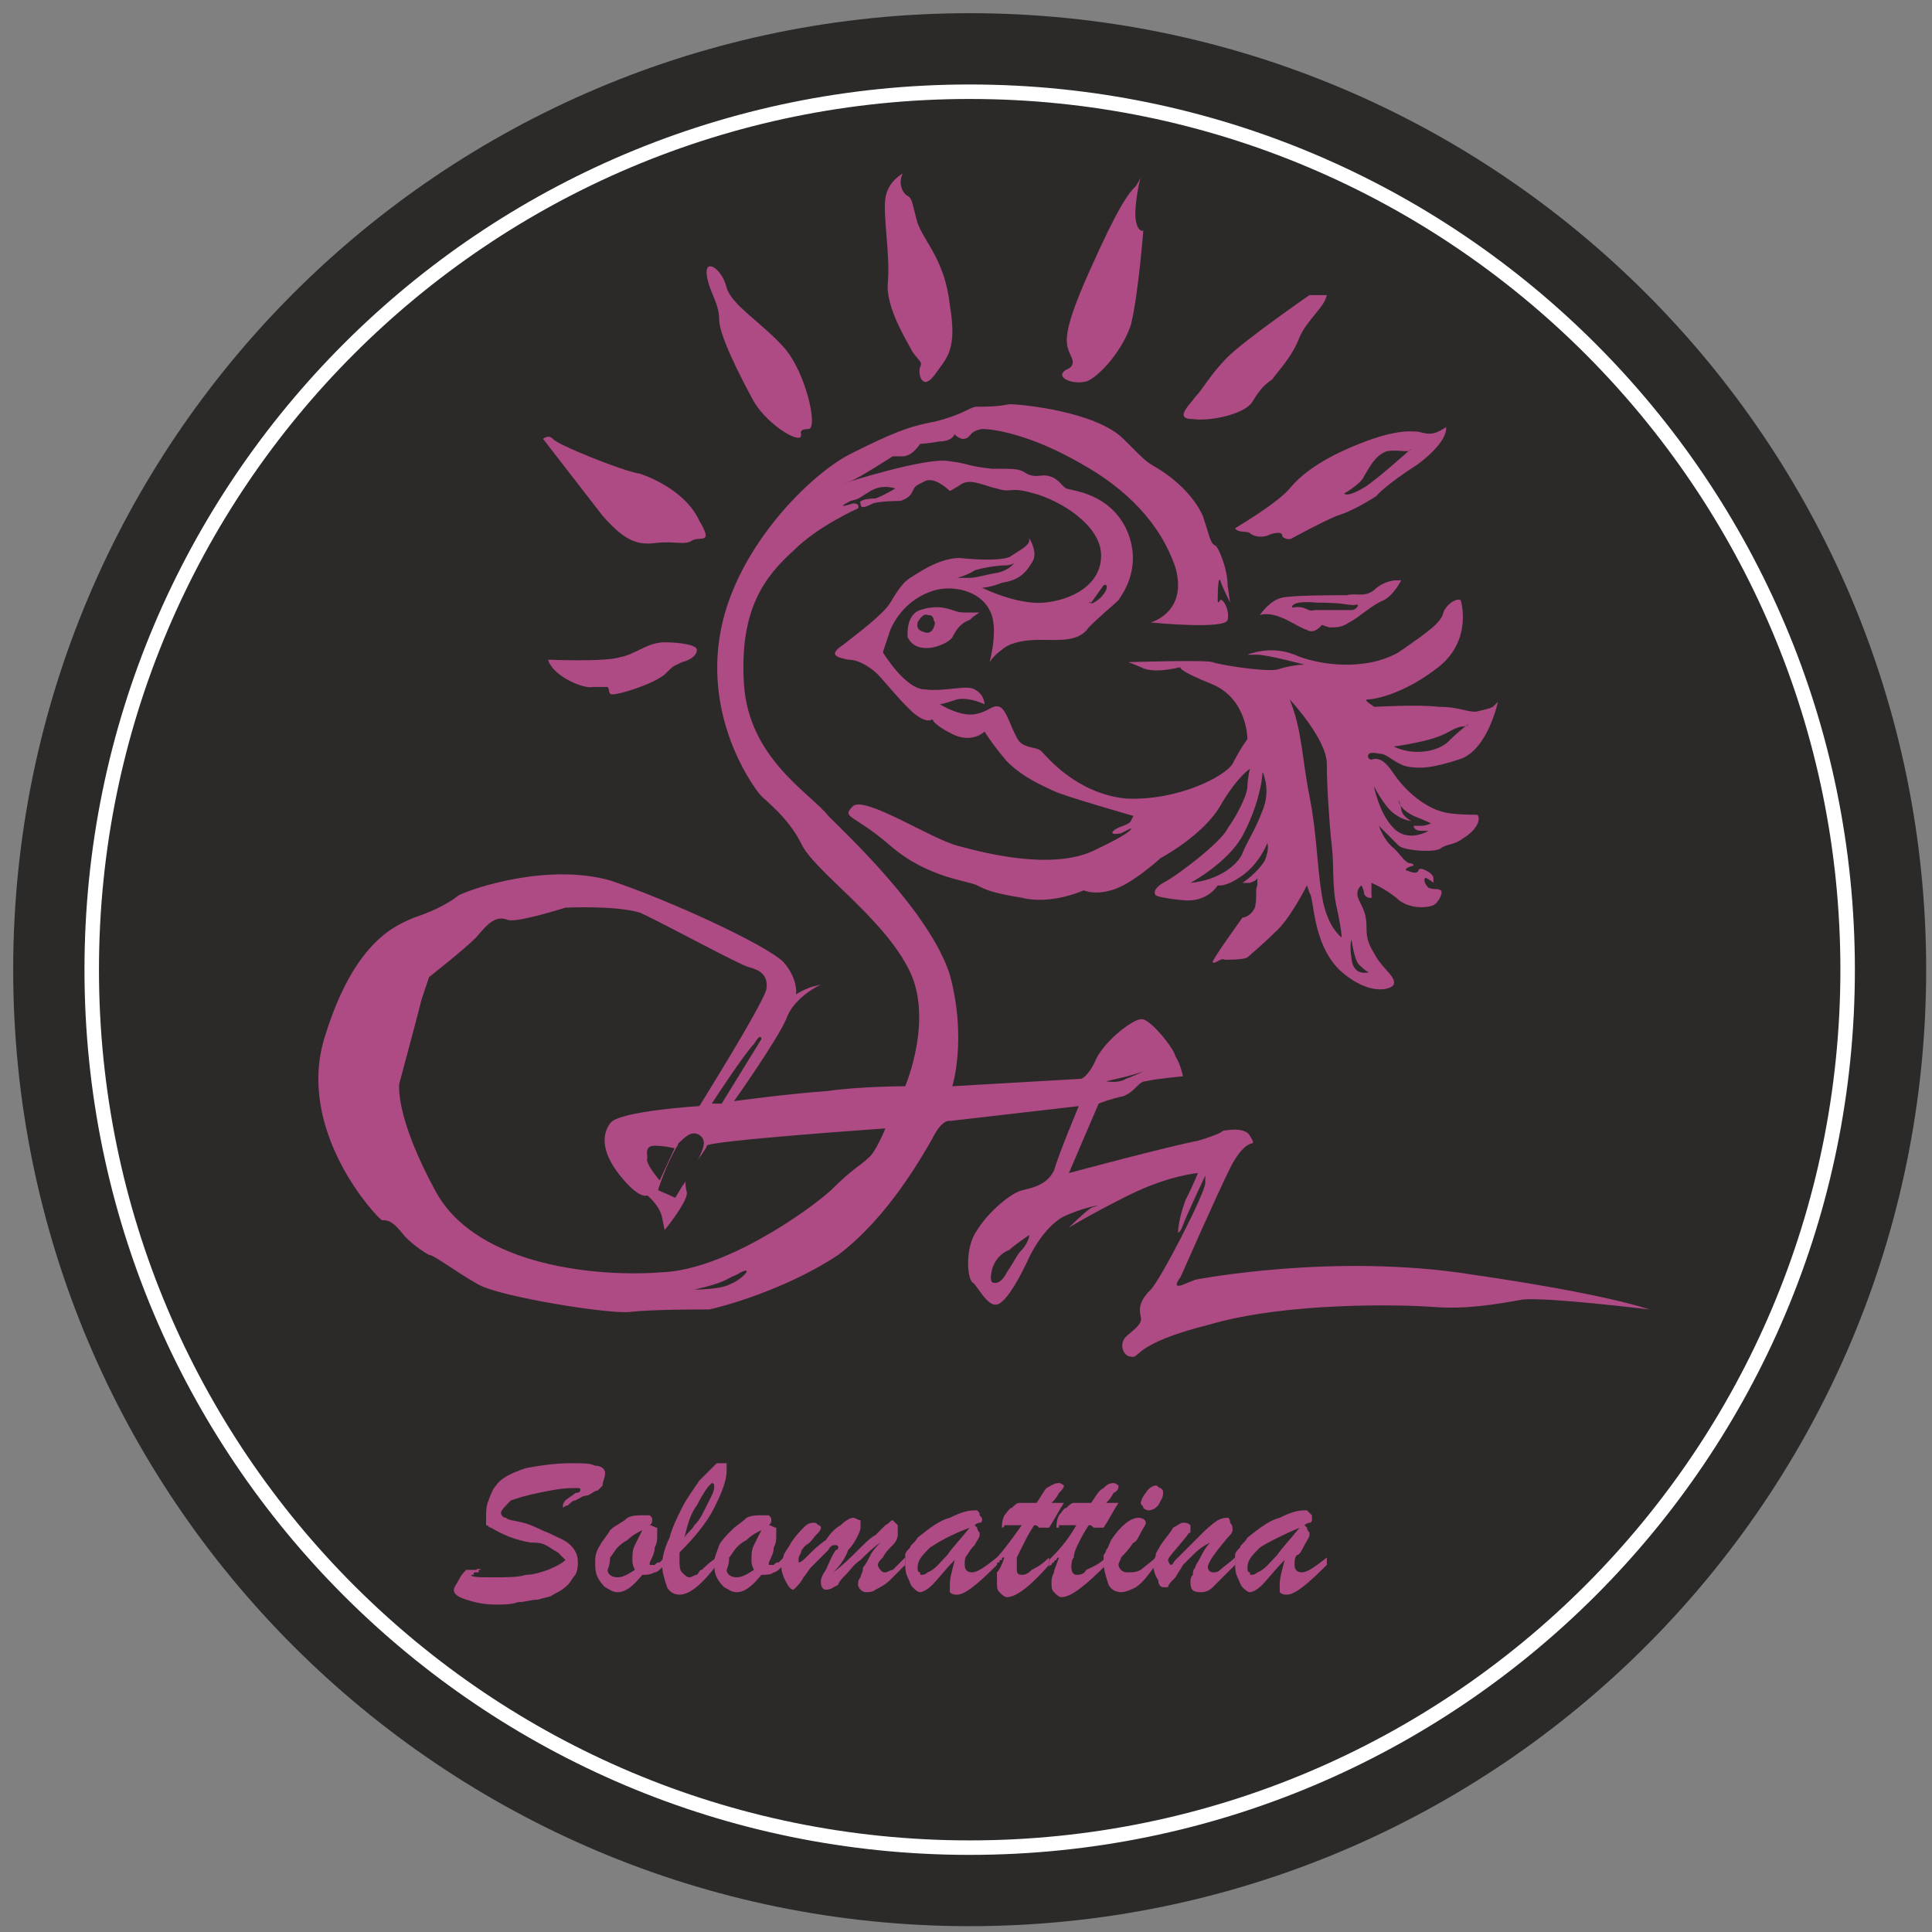 <?xml version="1.0" encoding="UTF-8"?> <svg xmlns="http://www.w3.org/2000/svg" viewBox="0 0 120.00 120.00" data-guides="{&quot;vertical&quot;:[],&quot;horizontal&quot;:[]}"><rect x="0" y="0" width="120.00" height="120.00" fill="#808080" stroke="none"/><path fill="#2B2A29" stroke="#2B2A29" fill-opacity="1" stroke-width="2.362" stroke-opacity="1" color="rgb(51, 51, 51)" id="tSvg1850c9729ec" title="Path 43" d="M60.228 118.457C92.387 118.457 118.457 92.387 118.457 60.228C118.457 28.07 92.387 2 60.228 2C28.07 2 2 28.07 2 60.228C2 92.387 28.07 118.457 60.228 118.457Z"></path><path fill="#FEFEFE" stroke="none" fill-opacity="1" stroke-width="1" stroke-opacity="1" clip-rule="evenodd" color="rgb(51, 51, 51)" fill-rule="evenodd" id="tSvg125fa317281" title="Path 44" d="M43.746 69.933C43.849 69.779 43.952 69.625 44.054 69.471C43.695 69.522 43.335 69.574 42.976 69.625C42.976 69.625 42.514 70.087 43.13 70.087C43.746 69.933 43.746 69.933 43.746 69.933Z"></path><path fill="#AE4A84" stroke="none" fill-opacity="1" stroke-width="1" stroke-opacity="1" clip-rule="evenodd" color="rgb(51, 51, 51)" fill-rule="evenodd" id="tSvg190a3ff425e" title="Path 45" d="M34.042 40.973C34.042 40.973 37.585 41.127 38.509 40.819C39.434 40.665 40.204 39.895 41.282 39.895C42.206 39.895 43.285 40.049 43.285 40.357C43.285 40.665 42.977 40.973 42.36 41.127C41.744 41.435 41.898 41.281 41.282 41.897C40.512 42.514 38.509 43.13 38.047 43.13C37.739 43.13 37.893 42.822 37.739 42.668C37.585 42.668 37.277 42.668 36.815 42.668C36.353 42.822 34.35 42.051 34.042 40.973Z"></path><path fill="#AE4A84" stroke="none" fill-opacity="1" stroke-width="1" stroke-opacity="1" clip-rule="evenodd" color="rgb(51, 51, 51)" fill-rule="evenodd" id="tSvg1791c557126" title="Path 46" d="M33.733 27.263C33.733 27.263 36.352 30.652 37.43 32.038C38.663 33.425 39.433 33.887 40.665 33.733C41.898 33.579 42.514 33.887 42.976 33.579C43.438 33.271 44.362 33.887 43.438 32.347C42.668 30.652 40.665 29.728 39.741 29.42C38.663 29.266 34.504 27.571 34.35 27.263C34.041 26.955 33.733 27.263 33.733 27.263Z"></path><path fill="#AE4A84" stroke="none" fill-opacity="1" stroke-width="1" stroke-opacity="1" clip-rule="evenodd" color="rgb(51, 51, 51)" fill-rule="evenodd" id="tSvg13e6f0379da" title="Path 47" d="M49.754 26.955C49.754 26.955 49.6 26.647 50.217 26.647C50.833 26.647 50.062 23.104 48.676 21.564C47.29 20.023 45.441 18.945 45.133 17.867C44.825 16.634 43.747 16.018 43.901 17.096C44.055 18.175 44.671 18.791 44.671 19.869C44.671 20.793 45.903 23.258 46.828 24.953C47.752 26.493 49.908 27.725 49.754 26.955Z"></path><path fill="#AE4A84" stroke="none" fill-opacity="1" stroke-width="1" stroke-opacity="1" clip-rule="evenodd" color="rgb(51, 51, 51)" fill-rule="evenodd" id="tSvg9baf6af583" title="Path 48" d="M56.069 10.78C56.069 10.78 55.145 11.242 54.991 12.321C54.837 13.399 55.299 15.864 55.145 17.558C54.991 19.099 56.377 21.255 56.685 21.871C57.148 22.488 57.301 22.488 57.148 22.796C56.993 23.258 57.301 24.336 58.072 23.258C58.842 22.18 59.458 21.717 58.996 18.945C58.688 16.172 57.456 15.094 56.993 13.861C56.685 12.783 56.685 12.321 56.377 12.167C56.069 12.013 55.761 11.396 56.069 10.78Z"></path><path fill="#AE4A84" stroke="none" fill-opacity="1" stroke-width="1" stroke-opacity="1" clip-rule="evenodd" color="rgb(51, 51, 51)" fill-rule="evenodd" id="tSvg18ce5f4f6ee" title="Path 49" d="M66.237 22.95C66.237 22.95 66.853 22.796 66.545 22.18C66.237 21.41 65.775 21.102 67.623 16.942C69.472 12.783 70.088 12.013 70.55 11.551C70.858 11.089 70.858 10.935 70.858 10.935C70.858 10.935 70.396 12.783 70.55 13.707C70.704 14.478 71.012 14.323 71.012 14.323C71.012 14.323 70.704 18.329 70.242 20.177C69.626 22.026 67.931 23.72 67.315 23.72C66.545 23.874 65.466 23.412 66.237 22.95Z"></path><path fill="#AE4A84" stroke="none" fill-opacity="1" stroke-width="1" stroke-opacity="1" clip-rule="evenodd" color="rgb(51, 51, 51)" fill-rule="evenodd" id="tSvg77bab7a023" title="Path 50" d="M82.411 18.329C82.052 18.329 81.692 18.329 81.333 18.329C81.333 18.329 77.328 21.101 76.249 22.18C75.171 23.258 74.709 24.182 74.247 24.644C73.939 25.107 72.86 26.031 74.093 26.031C75.171 26.185 77.328 25.723 77.79 24.953C78.252 24.182 78.56 23.874 79.022 23.566C79.33 23.104 80.254 22.18 80.716 20.947C81.179 19.869 82.257 19.099 82.411 18.329Z"></path><path fill="#AE4A84" stroke="none" fill-opacity="1" stroke-width="1" stroke-opacity="1" clip-rule="evenodd" color="rgb(51, 51, 51)" fill-rule="evenodd" id="tSvg8f66675b28" title="Path 51" d="M76.712 32.809C76.712 32.809 79.331 31.268 80.101 30.344C80.871 29.42 82.103 28.495 84.414 27.571C86.725 26.647 87.649 26.801 87.957 26.801C88.265 26.801 88.727 27.109 89.344 26.801C89.96 26.493 89.806 26.493 89.806 26.493C89.806 26.493 90.114 27.263 88.111 28.804C85.954 30.19 85.492 30.806 85.492 30.806C85.492 30.806 84.106 31.73 83.028 32.038C81.949 32.501 80.563 33.271 80.255 33.425C80.101 33.579 79.639 33.425 79.639 33.271C79.639 32.963 79.023 33.117 78.715 33.271C78.252 33.425 77.79 33.271 77.636 33.117C77.482 32.963 76.866 33.117 76.712 32.809Z"></path><path fill="#2B2A29" stroke="none" fill-opacity="1" stroke-width="1" stroke-opacity="1" clip-rule="evenodd" color="rgb(51, 51, 51)" fill-rule="evenodd" id="tSvgf05ac29701" title="Path 52" d="M83.489 30.652C83.489 30.652 84.568 30.036 84.722 29.574C85.03 29.112 85.338 28.342 86.108 28.034C86.878 27.88 87.494 28.188 87.648 27.88C87.802 27.725 85.954 29.42 84.876 30.19C83.643 30.96 83.489 30.652 83.489 30.652Z"></path><path fill="#AE4A84" stroke="none" fill-opacity="1" stroke-width="1" stroke-opacity="1" clip-rule="evenodd" color="rgb(51, 51, 51)" fill-rule="evenodd" id="tSvg192f05510e2" title="Path 53" d="M78.252 38.2C78.252 38.2 78.868 37.276 79.638 37.122C80.254 36.968 83.027 36.968 83.644 36.968C84.26 36.814 84.722 37.122 85.338 36.66C85.8 36.197 86.416 36.044 86.724 36.044C87.186 36.044 87.032 36.044 87.032 36.044C87.032 36.044 86.57 36.968 85.954 37.276C85.184 37.584 84.414 38.354 83.797 38.662C83.335 38.97 83.027 38.97 82.565 38.97C82.103 38.816 82.103 38.816 82.103 38.816C82.103 38.816 81.641 39.432 81.179 39.124C80.563 38.97 79.33 37.892 78.252 38.2Z"></path><path fill="#2B2A29" stroke="none" fill-opacity="1" stroke-width="1" stroke-opacity="1" clip-rule="evenodd" color="rgb(51, 51, 51)" fill-rule="evenodd" id="tSvgc02824d178" title="Path 54" d="M80.255 37.738C80.255 37.738 80.101 37.276 81.795 37.43C83.49 37.43 83.644 37.584 84.106 37.584C84.568 37.43 84.26 37.892 83.952 37.892C83.49 37.892 81.949 37.892 81.641 37.892C81.179 38.046 81.179 37.584 80.255 37.738Z"></path><path fill="none" stroke="#2B2A29" fill-opacity="1" stroke-width="1.181" stroke-opacity="1" clip-rule="evenodd" color="rgb(51, 51, 51)" fill-rule="evenodd" id="tSvge7de64e44d" title="Path 55" d="M81.948 43.746C81.948 43.746 82.873 43.438 83.797 44.054C84.567 44.516 85.337 45.44 86.878 45.286C88.418 45.286 88.418 45.286 88.418 45.286C88.418 45.286 87.032 46.057 85.799 45.903C84.721 45.903 83.643 45.132 83.489 44.824C83.181 44.516 81.948 43.746 81.948 43.746Z"></path><path fill="#AE4A84" stroke="none" fill-opacity="1" stroke-width="1" stroke-opacity="1" clip-rule="evenodd" color="rgb(51, 51, 51)" fill-rule="evenodd" id="tSvg1727d69ef58" title="Path 56" d="M90.729 37.276C90.729 37.276 91.499 39.741 89.343 41.435C87.186 43.13 85.338 43.438 85.029 43.438C84.567 43.438 85.183 43.746 85.338 43.9C85.492 43.9 88.11 43.746 89.343 43.9C90.575 43.9 91.037 44.208 91.653 44.208C92.269 44.054 92.424 44.054 92.732 43.9C92.886 43.746 93.04 43.592 93.04 43.592C93.04 43.592 92.424 46.519 90.729 47.135C88.88 47.751 88.11 47.751 87.34 47.597C86.724 47.443 86.108 46.827 85.8 46.827C85.646 46.827 85.183 46.673 85.029 46.827C84.875 46.981 85.029 47.289 85.338 47.135C85.646 47.135 85.954 47.135 86.57 48.059C87.186 48.983 88.572 50.37 90.113 50.524C91.499 50.678 91.807 50.524 91.807 50.678C91.961 50.986 91.653 51.602 90.883 52.064C90.267 52.526 89.959 52.372 89.497 52.68C89.189 52.988 87.186 52.834 86.878 52.526C86.416 52.064 85.646 51.294 85.646 51.294C85.646 51.294 85.954 52.218 86.57 52.68C87.032 53.142 87.186 53.45 87.494 53.605C87.802 53.605 87.802 53.759 87.802 53.759C87.802 53.759 87.186 53.913 87.34 54.067C87.494 54.067 87.956 54.375 88.11 54.067C88.11 53.759 89.034 54.221 89.034 54.529C89.034 54.837 89.034 54.837 89.034 54.837C89.034 54.837 88.88 54.683 88.572 54.529C88.418 54.529 88.418 54.837 88.727 55.145C89.189 55.299 89.189 55.145 89.497 55.299C89.651 55.453 89.343 56.069 89.034 56.223C88.727 56.377 87.494 56.531 86.724 55.761C85.954 55.145 85.183 54.837 85.183 54.837C85.183 54.837 85.183 55.299 85.183 55.607C85.338 55.915 84.721 55.761 84.721 55.453C84.721 55.299 84.567 54.991 84.567 54.991C84.567 54.991 84.105 55.299 84.413 55.915C84.721 56.531 84.875 56.839 84.875 57.61C84.875 58.38 85.029 58.688 85.492 59.458C85.954 60.228 86.724 60.691 86.57 61.153C86.416 61.461 85.029 61.923 83.181 60.228C81.486 58.534 81.64 55.761 81.332 55.453C81.178 54.991 81.178 54.991 81.178 54.991C81.178 54.991 80.1 57.148 79.176 57.918C78.406 58.688 77.481 59.458 77.481 59.458C77.327 59.612 76.249 59.612 76.095 59.612C75.787 59.458 75.479 59.92 75.325 59.766C75.171 59.766 77.173 56.993 77.173 56.993C77.173 56.993 77.635 56.993 77.943 56.377C78.097 55.761 77.943 55.299 78.097 54.991C78.097 54.683 78.097 54.529 78.097 54.529C78.097 54.529 78.097 54.683 77.635 54.837C77.327 54.837 77.173 54.837 77.173 54.837C77.173 54.837 78.097 54.221 78.56 53.45C78.868 52.68 78.714 52.372 78.714 52.372C78.714 52.372 78.251 53.605 77.173 54.375C76.095 55.145 75.633 54.991 75.633 54.991C75.633 54.991 75.017 56.069 73.476 55.915C71.936 55.761 71.782 55.607 71.782 55.607C71.782 55.607 71.474 55.299 72.244 54.837C73.168 54.375 75.941 52.218 76.249 51.448C76.711 50.832 77.481 49.445 77.481 48.829C77.481 48.367 77.635 47.751 77.635 47.751C77.635 47.751 76.865 48.213 75.787 50.062C74.709 51.91 72.09 53.296 72.09 53.296C72.09 53.296 70.241 54.991 69.009 55.299C67.931 55.607 67.314 55.299 67.314 55.299C67.314 55.299 65.312 56.223 63.463 55.761C61.615 55.453 61.307 55.299 60.691 54.991C60.074 54.683 57.61 54.529 55.299 52.526C52.988 50.524 52.218 50.832 52.988 50.062C53.758 49.445 57.764 52.064 59.458 52.526C61.153 52.988 65.312 54.067 67.931 52.834C70.549 51.602 70.241 51.448 70.241 51.448C70.036 51.551 69.83 51.653 69.625 51.756C69.625 51.756 68.855 51.91 69.163 51.602C69.471 51.294 70.087 51.294 70.241 50.986C70.395 50.678 70.395 50.678 70.395 50.678C70.395 50.678 66.082 49.445 65.466 49.137C64.85 48.829 63.617 48.367 62.539 47.289C61.615 46.21 61.153 45.44 61.153 45.44C61.153 45.44 60.382 46.21 59.15 45.594C57.918 44.978 57.918 44.67 57.918 44.67C57.918 44.67 57.61 44.978 56.839 44.362C56.223 43.9 54.837 42.205 54.529 41.897C54.221 41.589 53.45 40.973 52.68 40.973C51.91 40.819 51.448 40.665 52.372 40.049C53.142 39.432 54.837 38.2 55.299 37.43C55.761 36.66 56.069 36.198 56.531 35.889C56.839 35.736 58.226 34.657 59.612 34.657C60.999 34.811 62.539 34.811 62.847 34.503C63.309 34.195 63.925 33.887 63.925 33.579C63.925 33.425 63.925 33.425 63.925 33.425C63.925 33.425 64.542 34.349 64.079 34.965C63.617 35.736 63.155 36.044 62.231 36.198C61.461 36.506 60.999 36.506 60.999 36.506C60.999 36.506 63.155 37.584 64.85 37.43C66.544 37.276 68.393 36.352 68.393 34.503C68.393 32.655 65.928 31.114 64.234 30.652C62.693 30.19 62.847 30.652 61.923 30.344C61.153 30.19 60.382 29.728 59.766 30.036C59.304 30.344 58.996 30.498 58.996 30.498C58.996 30.498 58.072 29.574 57.456 29.882C56.839 30.19 56.839 30.19 56.685 30.498C56.531 30.96 55.915 31.114 55.915 31.114C55.915 31.114 54.683 31.114 54.221 31.268C53.605 31.576 53.45 31.576 53.45 31.268C53.296 31.114 53.758 30.96 54.375 30.96C54.837 30.806 55.607 30.344 55.607 30.344C55.607 30.344 54.837 30.036 54.067 30.498C53.296 30.96 53.45 30.96 52.834 31.114C52.218 31.422 52.372 31.422 52.372 31.422C52.372 31.422 52.526 31.422 52.988 31.268C53.45 31.268 53.296 31.576 53.296 31.576C53.296 31.576 50.832 32.655 49.291 34.195C47.597 35.736 45.902 37.738 46.21 42.513C46.519 47.135 50.37 49.291 51.448 50.678C52.68 51.91 57.764 56.685 58.996 60.536C60.074 64.542 59.15 67.468 59.15 67.468C61.82 67.314 64.49 67.16 67.16 67.006C67.16 67.006 67.623 66.852 68.085 65.774C68.701 64.542 70.395 63.309 70.857 63.309C71.32 63.155 72.86 65.004 73.014 65.62C73.322 66.082 73.476 66.852 73.476 66.852C73.476 66.852 71.782 67.006 71.165 67.16C70.703 67.16 70.549 67.776 69.779 68.085C69.009 68.239 68.239 68.547 68.239 68.547C67.622 69.984 67.006 71.422 66.39 72.86C66.39 72.86 72.706 71.165 74.4 70.857C75.941 70.395 75.941 70.241 75.941 70.241C75.941 70.241 77.327 69.933 77.635 70.549C77.943 71.011 77.789 71.011 77.789 71.011C77.789 71.011 77.173 71.011 76.403 72.552C75.633 74.092 73.322 79.33 73.322 79.33C73.322 79.33 72.706 80.1 73.476 79.792C74.246 79.484 74.246 79.484 74.246 79.484C74.246 79.484 82.873 77.789 91.499 79.176C99.972 80.408 102.436 81.332 102.436 81.332C102.436 81.332 96.121 80.562 94.58 80.716C92.886 81.024 91.037 81.332 89.034 81.178C87.032 81.024 79.946 80.87 75.171 82.257C70.241 83.489 70.857 84.413 70.241 84.259C69.779 84.259 69.471 83.489 69.933 83.027C70.241 82.719 71.011 82.257 70.857 81.794C70.703 81.178 70.857 80.716 71.474 80.1C72.09 79.484 74.862 74.092 74.862 73.476C74.862 72.86 74.862 73.014 74.862 73.014C74.862 73.014 73.63 75.633 73.476 76.095C73.322 76.557 73.168 76.557 73.168 76.557C73.168 76.557 73.168 75.787 73.63 74.555C74.246 73.322 74.4 72.86 74.4 72.86C74.4 72.86 72.552 73.014 70.087 74.246C67.623 75.479 66.39 76.249 66.39 76.249C66.39 76.249 67.314 75.325 67.776 75.017C68.239 74.862 68.239 74.862 68.239 74.862C68.239 74.862 67.16 75.017 65.928 75.633C64.696 76.403 63.925 78.097 63.925 78.097C63.925 78.097 62.693 80.87 61.923 81.024C61.307 81.178 60.691 79.792 60.382 79.638C60.074 79.33 59.92 77.481 60.691 76.403C61.461 75.171 62.847 74.092 63.463 73.938C64.079 73.784 65.004 73.63 65.466 72.706C65.774 71.628 67.006 68.701 67.006 68.701C64.336 69.009 61.666 69.317 58.996 69.625C58.996 69.625 58.534 69.471 57.918 70.703C57.301 71.782 55.145 75.633 52.064 77.943C48.829 80.1 44.824 81.178 44.054 81.332C43.13 81.332 40.511 81.332 39.124 81.486C37.892 81.641 31.114 80.562 29.728 79.792C28.341 79.022 26.955 77.943 26.647 77.943C26.339 77.789 25.415 77.173 24.952 76.557C24.336 75.787 24.028 75.787 23.72 75.787C23.412 75.633 18.328 70.241 20.177 64.388C22.026 58.38 24.644 57.456 25.723 56.993C26.647 56.685 27.725 56.223 28.495 55.607C29.42 55.145 34.041 53.605 37.892 54.683C41.589 55.915 47.597 58.688 48.675 59.766C49.599 60.845 49.445 61.769 49.445 61.769C49.445 61.769 49.599 61.615 50.37 61.307C50.986 61.153 50.986 61.153 50.986 61.153C50.986 61.153 49.291 61.923 48.829 63.309C48.213 64.696 45.594 68.393 45.594 68.393C45.594 68.393 48.983 67.931 51.294 67.776C53.45 67.468 56.223 67.468 56.223 67.468C56.223 67.468 58.072 63.155 56.377 60.074C54.683 56.839 50.524 54.067 49.753 52.372C48.983 50.832 47.597 49.753 47.289 49.445C46.981 49.137 43.9 45.132 44.67 39.741C45.44 34.195 50.37 29.42 52.834 28.187C55.299 26.955 56.377 26.493 58.072 26.185C59.92 25.723 60.228 25.261 60.691 25.261C61.307 25.261 61.923 25.261 62.693 25.106C63.463 25.106 68.085 25.569 69.779 27.263C71.32 28.803 71.165 28.649 71.936 29.112C72.706 29.574 74.092 30.652 74.709 32.038C75.171 33.425 75.171 33.733 75.479 33.887C75.633 33.887 76.249 35.273 76.249 36.352C76.403 37.43 76.403 37.43 76.403 37.43C76.403 37.43 75.941 36.506 75.787 36.044C75.633 35.736 75.633 37.276 75.633 37.276C75.633 37.276 75.633 37.584 75.787 37.276C75.941 37.122 76.403 37.892 76.249 38.508C76.095 39.124 71.474 38.662 71.474 38.662C71.474 38.662 73.784 38.046 73.014 35.273C72.09 32.501 69.933 30.344 67.16 28.803C64.234 27.109 61.923 26.647 60.999 26.647C60.074 26.801 60.382 27.263 59.766 27.263C59.304 27.109 59.304 26.955 59.304 26.955C59.304 26.955 59.15 27.417 58.38 27.417C57.456 27.571 57.148 27.571 57.148 27.571C57.148 27.571 56.685 28.341 56.069 28.341C55.453 28.341 55.453 28.341 55.453 28.341C55.453 28.341 53.296 29.728 52.834 29.882C52.372 30.036 52.372 30.036 52.372 30.036C52.372 30.036 57.61 28.341 58.996 28.649C60.228 28.803 60.074 28.957 61.615 29.112C63.155 29.112 63.309 29.112 63.771 29.42C64.388 29.728 64.696 29.42 65.158 29.574C65.774 29.728 65.928 30.19 66.236 30.344C66.698 30.498 68.855 30.652 69.933 32.809C71.011 35.119 69.779 36.814 69.471 37.276C69.163 37.584 68.393 38.2 67.623 38.97C67.006 39.895 65.774 39.741 64.542 39.741C63.309 39.741 62.539 40.049 62.231 40.357C61.769 40.665 61.461 41.127 61.461 41.127C61.461 41.127 62.077 38.97 61.461 37.892C60.845 36.66 59.15 36.352 58.072 36.66C56.993 36.968 55.915 37.738 55.299 39.124C54.837 40.511 54.837 40.511 54.837 40.511C54.837 40.511 56.223 42.822 57.456 42.822C58.688 42.975 60.074 42.513 60.536 42.822C61.153 43.13 61.153 43.746 61.153 43.746C61.153 43.746 60.228 43.284 59.458 43.438C58.534 43.746 58.38 43.746 58.38 43.746C58.38 43.746 59.612 44.516 60.536 44.362C61.461 44.208 61.615 43.746 62.077 43.9C62.539 44.054 62.847 45.44 63.309 46.056C63.771 46.519 64.388 46.364 64.696 46.673C65.004 46.981 66.852 49.291 69.933 49.599C73.168 49.753 76.095 48.213 76.557 47.443C77.019 46.519 77.481 45.902 77.481 45.902C77.481 45.902 77.481 43.438 75.325 42.513C73.014 41.589 73.322 41.435 73.322 41.435C73.322 41.435 71.628 41.897 70.857 41.435C70.087 41.127 70.087 41.127 70.087 41.127C70.087 41.127 74.862 40.973 75.325 41.127C75.633 41.281 78.56 41.743 79.33 41.589C80.254 41.281 81.024 41.281 81.024 41.281C81.024 41.281 78.714 40.665 78.097 40.665C77.481 40.665 77.481 40.665 77.481 40.665C77.481 40.665 78.868 40.049 80.408 40.665C81.794 41.281 84.721 41.743 86.878 40.511C88.88 39.124 89.497 38.662 89.651 38.046C89.805 37.584 90.421 37.122 90.729 37.276Z"></path><path fill="#2B2A29" stroke="none" fill-opacity="1" stroke-width="1" stroke-opacity="1" clip-rule="evenodd" color="rgb(51, 51, 51)" fill-rule="evenodd" id="tSvg18744b0cefd" title="Path 57" d="M86.57 46.365C86.57 46.365 87.803 46.211 88.881 45.903C89.959 45.594 90.113 45.286 90.73 45.132C91.192 45.132 91.192 44.978 91.192 44.978C91.192 44.978 90.575 45.44 89.959 46.057C89.343 46.673 87.803 46.981 86.57 46.365Z"></path><path fill="#2B2A29" stroke="none" fill-opacity="1" stroke-width="1" stroke-opacity="1" clip-rule="evenodd" color="rgb(51, 51, 51)" fill-rule="evenodd" id="tSvg4bd5e9d246" title="Path 58" d="M80.101 43.438C80.101 43.438 82.411 45.902 82.411 47.443C82.411 48.829 82.565 51.14 82.719 52.526C82.873 53.759 82.719 54.991 83.027 56.377C83.335 57.764 83.335 58.226 83.335 58.226C83.335 58.226 82.411 57.61 82.103 55.607C81.795 53.759 81.795 51.756 81.333 49.445C80.871 47.135 80.871 45.286 80.101 43.438Z"></path><path fill="#2B2A29" stroke="none" fill-opacity="1" stroke-width="1" stroke-opacity="1" clip-rule="evenodd" color="rgb(51, 51, 51)" fill-rule="evenodd" id="tSvg5a8c33cdcf" title="Path 59" d="M83.952 58.38C83.952 58.38 84.106 59.612 84.414 59.92C84.876 60.383 85.031 60.383 85.031 60.383C85.031 60.383 84.106 60.691 83.952 59.612C83.798 58.534 83.952 58.38 83.952 58.38Z"></path><path fill="#2B2A29" stroke="none" fill-opacity="1" stroke-width="1" stroke-opacity="1" clip-rule="evenodd" color="rgb(51, 51, 51)" fill-rule="evenodd" id="tSvg7db1de633c" title="Path 60" d="M85.339 48.829C85.339 48.829 85.955 50.062 86.571 50.524C87.187 50.986 87.65 50.986 87.65 50.986C87.65 50.986 87.033 50.678 87.033 50.215C86.879 49.599 86.879 49.753 86.879 49.753C86.879 49.753 86.879 50.215 87.804 50.678C88.574 50.986 88.882 51.14 88.882 51.14C88.882 51.14 88.574 51.294 88.266 51.294C87.804 51.294 87.804 51.294 87.804 51.294C87.804 51.294 87.804 51.602 88.266 51.602C88.728 51.602 88.728 51.602 88.728 51.602C88.728 51.602 87.496 52.372 86.571 51.448C85.647 50.524 85.339 48.829 85.339 48.829Z"></path><path fill="#2B2A29" stroke="none" fill-opacity="1" stroke-width="1" stroke-opacity="1" clip-rule="evenodd" color="rgb(51, 51, 51)" fill-rule="evenodd" id="tSvg8586ce3d70" title="Path 61" d="M73.939 54.837C73.939 54.837 76.25 53.605 77.174 51.91C78.099 50.216 78.407 48.521 78.407 48.059C78.407 47.751 78.561 48.367 78.561 48.367C78.561 48.367 78.869 49.291 78.407 50.37C77.945 51.602 77.483 52.218 77.174 52.989C76.866 53.759 75.634 54.683 73.939 54.837Z"></path><path fill="#2B2A29" stroke="none" fill-opacity="1" stroke-width="1" stroke-opacity="1" clip-rule="evenodd" color="rgb(51, 51, 51)" fill-rule="evenodd" id="tSvg6db05eeaa4" title="Path 62" d="M67.777 37.43C68.034 37.071 68.291 36.711 68.547 36.352C68.547 36.352 68.856 36.197 68.702 36.66C68.547 36.968 68.24 37.276 67.931 37.43C67.777 37.584 67.469 37.276 67.777 37.43Z"></path><path fill="#2B2A29" stroke="none" fill-opacity="1" stroke-width="1" stroke-opacity="1" clip-rule="evenodd" color="rgb(51, 51, 51)" fill-rule="evenodd" id="tSvgc36cbd96aa" title="Path 63" d="M59.459 35.89C59.459 35.89 60.075 35.736 60.537 35.428C60.999 35.273 61.924 35.119 62.386 35.119C62.848 35.119 63.002 34.965 63.002 34.965C63.002 34.965 62.694 35.428 61.924 35.581C60.999 35.736 60.691 35.89 60.229 35.89C59.767 35.89 59.459 35.89 59.459 35.89Z"></path><path fill="#AE4A84" stroke="none" fill-opacity="1" stroke-width="1" stroke-opacity="1" clip-rule="evenodd" color="rgb(51, 51, 51)" fill-rule="evenodd" id="tSvg833752564f" title="Path 64" d="M56.378 39.587C56.378 39.587 56.224 38.2 57.148 37.892C58.072 37.584 58.688 37.738 59.151 37.892C59.613 38.046 59.613 38.046 60.229 38.046C60.691 38.046 60.845 38.046 60.845 38.046C60.845 38.046 60.537 38.2 60.229 38.508C59.767 38.662 59.459 38.97 59.151 39.587C58.843 40.049 56.994 40.819 56.378 39.587Z"></path><path fill="#2B2A29" stroke="none" fill-opacity="1" stroke-width="1" stroke-opacity="1" clip-rule="evenodd" color="rgb(51, 51, 51)" fill-rule="evenodd" id="tSvgef43ec1483" title="Path 65" d="M56.995 38.662C56.995 38.662 57.303 38.046 57.611 38.2C58.073 38.2 57.919 38.508 58.073 38.662C58.073 38.816 57.919 39.433 57.457 39.279C56.841 39.124 56.995 38.816 56.995 38.662Z"></path><path fill="#2B2A29" stroke="none" fill-opacity="1" stroke-width="1" stroke-opacity="1" clip-rule="evenodd" color="rgb(51, 51, 51)" fill-rule="evenodd" id="tSvg237370363a" title="Path 66" d="M68.702 67.16C68.702 67.16 70.088 66.852 70.551 66.698C71.013 66.544 71.013 66.544 71.013 66.544C71.013 66.544 70.397 66.852 69.934 67.006C69.472 67.314 68.702 67.16 68.702 67.16Z"></path><path fill="#2B2A29" stroke="none" fill-opacity="1" stroke-width="1" stroke-opacity="1" clip-rule="evenodd" color="rgb(51, 51, 51)" fill-rule="evenodd" id="tSvg6ce8ee2347" title="Path 67" d="M63.926 76.711C63.926 76.711 63.002 77.327 62.694 77.635C62.231 77.79 61.769 78.252 61.615 78.868C61.461 79.484 61.615 79.638 61.615 79.638C61.615 79.638 62.078 79.946 62.54 79.022C63.156 78.098 63.156 77.944 63.464 77.635C63.618 77.481 63.926 77.019 63.926 76.711Z"></path><path fill="#2B2A29" stroke="none" fill-opacity="1" stroke-width="1" stroke-opacity="1" clip-rule="evenodd" color="rgb(51, 51, 51)" fill-rule="evenodd" id="tSvg530546fc4d" title="Path 68" d="M54.992 70.087C54.992 70.087 54.376 71.628 53.913 71.936C53.451 72.398 52.989 72.552 51.603 73.938C50.062 75.325 44.979 78.868 41.128 79.022C37.277 79.33 29.729 78.714 27.11 74.092C24.491 69.317 24.799 67.314 24.799 67.314C24.799 67.314 25.878 63.309 26.186 62.077C26.648 60.691 26.648 60.691 26.648 60.691C26.648 60.691 28.804 58.996 29.575 58.226C30.345 57.302 30.807 56.84 31.577 57.148C32.193 57.302 35.12 56.377 35.12 56.377C35.12 56.377 38.201 56.223 39.742 56.685C41.128 57.302 45.903 59.92 46.519 60.075C47.136 60.228 47.752 60.537 47.598 61.461C47.29 62.539 43.438 68.701 43.438 68.701C43.438 68.701 38.355 69.009 37.893 69.779C37.431 70.395 37.277 71.474 38.509 73.014C39.742 74.555 40.204 74.246 40.204 74.246C40.204 74.246 40.974 74.863 41.128 75.633C41.282 76.403 41.282 76.403 41.282 76.403C41.282 76.403 42.668 74.709 42.668 74.092C42.514 73.476 42.514 73.014 42.976 72.552C43.285 72.09 43.901 71.32 43.901 71.166C43.901 70.858 54.992 70.087 54.992 70.087Z"></path><path fill="#2B2A29" stroke="none" fill-opacity="1" stroke-width="1" stroke-opacity="1" clip-rule="evenodd" color="rgb(51, 51, 51)" fill-rule="evenodd" id="tSvgc517650f1d" title="Path 69" d="M41.898 71.32C41.59 71.987 41.282 72.655 40.974 73.322C40.974 73.322 40.05 72.244 40.204 71.936C40.204 71.628 40.05 71.165 40.666 71.165C41.282 71.165 41.898 71.32 41.898 71.32Z"></path><path fill="#2B2A29" stroke="none" fill-opacity="1" stroke-width="1" stroke-opacity="1" clip-rule="evenodd" color="rgb(51, 51, 51)" fill-rule="evenodd" id="tSvg2bd8939490" title="Path 70" d="M44.209 68.547C44.414 68.547 44.62 68.547 44.825 68.547C45.647 67.212 46.468 65.877 47.29 64.541C47.29 64.541 47.29 64.079 46.828 64.85C46.212 65.466 44.209 68.547 44.209 68.547Z"></path><path fill="#2B2A29" stroke="none" fill-opacity="1" stroke-width="1" stroke-opacity="1" clip-rule="evenodd" color="rgb(51, 51, 51)" fill-rule="evenodd" id="tSvg85c3c32f34" title="Path 71" d="M43.13 80.1C43.13 80.1 44.67 80.1 45.286 79.792C46.057 79.484 46.365 79.022 46.365 79.022C46.365 79.022 46.519 78.714 45.749 79.176C44.978 79.484 45.133 79.638 43.13 80.1Z"></path><path fill="none" stroke="#2B2A29" fill-opacity="1" stroke-width="1.181" stroke-opacity="1" color="rgb(51, 51, 51)" id="tSvg17927dae5a0" title="Path 72" d="M42.515 71.474C42.515 71.474 43.131 70.858 43.131 71.011C43.131 71.166 42.515 72.552 41.899 73.322C41.437 74.092 41.437 74.092 41.437 74.092C41.437 74.092 41.899 72.552 42.669 71.32"></path><path fill="#AE4A84" stroke="none" fill-opacity="1" stroke-width="1" stroke-opacity="1" color="rgb(51, 51, 51)" id="tSvg60ef9c5b45" title="Path 73" d="M35.12 96.891C34.966 96.737 34.812 96.583 34.658 96.429C34.35 96.275 34.196 96.121 33.888 95.967C33.58 95.813 33.272 95.813 32.964 95.813C32.04 95.659 31.269 95.351 30.499 94.888C30.345 94.888 30.345 94.734 30.191 94.734C30.191 94.58 30.191 94.426 30.191 94.272C30.191 93.964 30.191 93.502 30.345 93.194C30.499 92.732 30.653 92.424 30.807 92.27C31.115 91.808 31.732 91.499 32.656 91.191C33.426 91.037 34.504 90.883 35.428 90.883C36.199 90.883 36.661 90.883 36.969 91.037C37.277 91.037 37.585 91.191 37.585 91.499C37.585 91.808 37.431 91.962 37.431 92.27C37.277 92.424 37.123 92.578 37.123 92.578C36.969 92.578 36.815 92.732 36.507 92.886C36.199 92.886 36.045 93.04 35.737 93.194C35.583 93.194 35.428 93.348 35.275 93.502C35.12 93.502 34.966 93.656 34.966 93.656C34.966 93.605 34.966 93.553 34.966 93.502C34.966 93.502 34.966 93.348 35.12 93.194C35.275 93.04 35.583 92.886 35.737 92.732C36.045 92.732 36.045 92.578 36.045 92.578C36.045 92.424 36.045 92.424 35.737 92.424C34.812 92.424 34.196 92.578 33.426 92.732C32.656 92.886 32.194 93.04 31.732 93.194C31.423 93.502 31.115 93.81 31.115 93.964C31.115 94.118 31.269 94.272 31.423 94.272C31.577 94.426 31.886 94.426 32.502 94.58C33.118 94.734 33.58 95.043 34.042 95.197C34.658 95.505 35.12 95.659 35.428 95.967C35.737 96.275 35.891 96.583 35.891 97.045C35.891 97.199 35.891 97.507 35.737 97.815C35.583 97.969 35.428 98.277 35.275 98.431C34.966 98.74 34.658 98.894 34.35 99.048C34.196 99.202 33.888 99.202 33.426 99.356C32.964 99.356 32.656 99.51 32.194 99.51C31.732 99.664 31.269 99.664 30.807 99.664C30.037 99.664 29.421 99.51 28.959 99.356C28.497 99.202 28.189 99.048 28.189 98.74C28.189 98.585 28.343 98.431 28.497 98.123C28.651 97.815 28.805 97.661 28.959 97.507C29.267 97.507 29.421 97.507 29.575 97.507C29.729 97.353 29.883 97.507 29.883 97.507C29.832 97.507 29.78 97.507 29.729 97.507C29.729 97.558 29.729 97.61 29.729 97.661C29.575 97.661 29.575 97.661 29.575 97.661C29.421 97.661 29.421 97.661 29.421 97.815C29.267 97.815 29.267 97.815 29.267 97.815C29.267 97.969 29.729 97.969 30.653 97.969C31.577 97.969 32.194 97.969 32.656 97.815C33.118 97.815 33.58 97.661 34.042 97.507C34.35 97.353 34.812 97.199 35.12 96.891Z"></path><path fill="#AE4A84" stroke="none" fill-opacity="1" stroke-width="1" stroke-opacity="1" color="rgb(51, 51, 51)" id="tSvg686f8b81ee" title="Path 74" d="M41.282 96.737C41.282 96.891 41.282 97.045 41.282 97.199C40.974 97.507 40.82 97.661 40.666 97.661C40.358 97.815 40.204 97.815 39.896 97.815C39.279 98.585 38.817 98.894 38.355 98.894C38.047 98.894 37.893 98.74 37.585 98.585C37.431 98.431 37.277 98.277 37.123 97.969C36.969 97.661 36.969 97.353 36.969 97.045C36.969 96.737 36.969 96.429 37.277 95.967C37.431 95.659 37.739 95.35 37.893 95.042C38.201 94.734 38.663 94.58 38.971 94.272C39.279 94.118 39.587 94.118 39.896 94.118C40.05 94.118 40.204 94.118 40.358 94.118C40.512 94.272 40.512 94.272 40.512 94.426C40.512 94.58 40.512 94.58 40.358 94.734C40.512 94.734 40.666 94.888 40.82 94.888C40.82 95.042 40.82 95.197 40.82 95.35C40.82 95.659 40.82 95.813 40.666 96.121C40.666 96.429 40.512 96.737 40.358 97.045C40.358 97.096 40.358 97.148 40.358 97.199C40.409 97.199 40.46 97.199 40.512 97.199C40.563 97.199 40.614 97.199 40.666 97.199C40.82 97.045 40.82 97.045 40.974 97.045C40.974 97.045 41.128 96.891 41.282 96.737ZM39.896 95.042C39.587 95.197 39.279 95.35 38.971 95.659C38.663 95.813 38.509 95.967 38.355 96.121C38.201 96.275 38.047 96.583 37.893 96.737C37.893 97.199 37.739 97.507 37.739 97.507C37.739 97.815 38.047 97.969 38.355 97.969C38.663 97.969 38.971 97.815 39.433 97.507C39.279 97.199 39.279 97.045 39.279 96.891C39.279 96.583 39.279 96.275 39.433 95.967C39.587 95.659 39.742 95.35 39.896 95.042Z"></path><path fill="#AE4A84" stroke="none" fill-opacity="1" stroke-width="1" stroke-opacity="1" color="rgb(51, 51, 51)" id="tSvg9657c83555" title="Path 75" d="M44.516 96.737C44.516 96.891 44.516 97.045 44.516 97.199C43.592 98.431 42.821 99.048 42.205 99.048C41.897 99.048 41.589 98.894 41.435 98.585C41.281 98.123 41.127 97.661 41.127 97.199C41.127 96.737 41.281 96.121 41.589 95.505C41.743 94.888 42.051 94.272 42.359 93.656C42.667 93.04 43.13 92.424 43.438 91.962C43.9 91.499 44.208 91.191 44.516 90.883C44.67 90.883 44.824 90.883 44.824 90.883C44.978 90.883 44.978 90.883 45.132 90.883C45.132 91.037 45.132 91.191 45.132 91.345C45.132 91.962 44.824 92.732 44.362 93.656C43.9 94.58 43.13 95.505 42.205 96.429C42.205 96.583 42.205 96.891 42.205 96.891C42.205 97.199 42.205 97.507 42.359 97.661C42.513 97.815 42.667 97.969 42.821 97.969C42.975 97.969 43.13 97.815 43.284 97.815C43.438 97.661 43.438 97.507 43.592 97.507C43.746 97.353 44.054 97.045 44.516 96.737ZM42.513 95.505C42.667 95.197 42.975 95.043 43.13 94.734C43.438 94.426 43.592 94.118 43.746 93.81C43.9 93.502 44.054 93.194 44.208 92.886C44.362 92.578 44.362 92.424 44.362 92.27C44.362 92.27 44.362 92.116 44.208 92.116C44.208 92.116 44.208 92.116 44.054 92.27C43.9 92.424 43.592 92.886 43.284 93.502C42.821 94.118 42.667 94.888 42.513 95.505Z"></path><path fill="#AE4A84" stroke="none" fill-opacity="1" stroke-width="1" stroke-opacity="1" color="rgb(51, 51, 51)" id="tSvg1146961537" title="Path 76" d="M48.676 96.737C48.676 96.891 48.676 97.045 48.676 97.199C48.368 97.507 48.214 97.661 48.06 97.661C47.906 97.815 47.598 97.815 47.29 97.815C46.674 98.585 46.212 98.894 45.75 98.894C45.442 98.894 45.288 98.74 44.98 98.585C44.825 98.431 44.671 98.277 44.517 97.969C44.363 97.661 44.363 97.353 44.363 97.045C44.363 96.737 44.517 96.429 44.671 95.967C44.825 95.659 45.133 95.35 45.442 95.042C45.75 94.734 46.058 94.58 46.366 94.272C46.674 94.118 46.982 94.118 47.29 94.118C47.444 94.118 47.598 94.118 47.752 94.118C47.906 94.272 47.906 94.272 47.906 94.426C47.906 94.58 47.906 94.58 47.752 94.734C47.906 94.734 48.06 94.888 48.214 94.888C48.214 95.042 48.214 95.197 48.214 95.35C48.214 95.659 48.214 95.813 48.06 96.121C48.06 96.429 47.906 96.737 47.752 97.045C47.752 97.096 47.752 97.148 47.752 97.199C47.804 97.199 47.855 97.199 47.906 97.199C48.06 97.199 48.06 97.199 48.06 97.199C48.214 97.045 48.214 97.045 48.368 97.045C48.368 97.045 48.523 96.891 48.676 96.737ZM47.29 95.042C46.982 95.197 46.674 95.35 46.366 95.659C46.058 95.813 45.904 95.967 45.75 96.121C45.596 96.275 45.442 96.583 45.288 96.737C45.288 97.199 45.133 97.507 45.133 97.507C45.133 97.815 45.442 97.969 45.75 97.969C46.058 97.969 46.366 97.815 46.828 97.507C46.674 97.199 46.674 97.045 46.674 96.891C46.674 96.583 46.674 96.275 46.828 95.967C46.982 95.659 47.136 95.35 47.29 95.042Z"></path><path fill="#AE4A84" stroke="none" fill-opacity="1" stroke-width="1" stroke-opacity="1" color="rgb(51, 51, 51)" id="tSvg139253816f4" title="Path 77" d="M51.756 97.661C52.373 97.199 52.835 96.737 53.297 96.275C53.759 95.813 54.067 95.505 54.375 95.35C54.683 95.042 54.837 94.888 54.991 94.734C55.299 94.58 55.299 94.426 55.453 94.426C55.453 94.426 55.608 94.58 55.761 94.734C55.761 95.042 55.761 95.197 55.761 95.35C55.761 95.35 55.761 95.659 55.453 95.967C55.145 96.275 54.991 96.429 54.837 96.737C54.683 96.891 54.529 97.045 54.529 97.199C54.529 97.353 54.683 97.507 54.683 97.507C54.837 97.661 54.837 97.661 54.991 97.661C55.145 97.661 55.299 97.507 55.453 97.507C55.608 97.353 55.916 97.045 56.224 96.737C56.224 96.891 56.224 97.045 56.224 97.199C55.916 97.507 55.608 97.815 55.299 98.123C54.991 98.431 54.683 98.585 54.375 98.74C54.221 98.894 53.913 98.894 53.759 98.894C53.759 98.894 53.605 98.894 53.451 98.74C53.451 98.74 53.297 98.585 53.297 98.431C53.297 98.277 53.297 98.123 53.451 97.969C53.451 97.815 53.605 97.661 53.605 97.353C53.759 97.199 53.913 96.891 54.067 96.583C54.221 96.275 54.529 95.967 54.683 95.813C54.221 96.121 53.759 96.583 53.451 96.891C52.989 97.199 52.835 97.507 52.527 97.815C52.373 97.969 52.065 98.277 52.065 98.431C51.756 98.585 51.602 98.74 51.294 98.74C51.14 98.74 50.986 98.585 50.986 98.277C50.986 98.123 50.986 97.969 51.294 97.507C51.448 97.199 51.602 96.737 51.91 96.275C52.065 96.275 52.065 96.121 52.065 96.121C52.065 95.967 51.91 95.967 51.91 95.967C51.756 95.967 51.602 95.967 51.448 96.275C51.294 96.429 50.986 96.737 50.37 97.353C50.216 97.507 50.062 97.815 49.908 97.969C49.754 98.277 49.6 98.431 49.446 98.585C49.394 98.637 49.343 98.688 49.292 98.74C49.138 98.74 48.984 98.585 48.83 98.277C48.675 97.969 48.522 97.661 48.522 97.199C48.522 97.045 48.675 96.737 48.675 96.583C48.83 96.275 48.984 96.121 49.138 95.813C49.446 95.35 49.754 95.042 49.908 94.888C50.062 94.734 50.216 94.58 50.524 94.58C50.678 94.58 50.678 94.58 50.832 94.734C50.832 94.734 50.986 94.734 50.986 94.888C50.986 95.042 50.832 95.197 50.678 95.35C50.524 95.505 50.37 95.813 50.062 95.967C49.908 96.121 49.754 96.275 49.754 96.429C49.6 96.737 49.6 96.737 49.6 96.891C49.6 97.045 49.6 97.045 49.6 97.045C49.754 97.045 49.908 96.891 50.216 96.583C50.524 96.275 50.832 95.967 51.294 95.659C51.602 95.197 51.91 94.888 52.218 94.734C52.527 94.426 52.835 94.272 52.989 94.272C53.143 94.272 53.297 94.426 53.451 94.426C53.451 94.58 53.451 94.734 53.451 94.888C53.451 94.888 53.451 95.042 53.297 95.35C53.143 95.659 52.989 95.967 52.681 96.275C52.527 96.737 52.218 97.199 51.756 97.661Z"></path><path fill="#AE4A84" stroke="none" fill-opacity="1" stroke-width="1" stroke-opacity="1" color="rgb(51, 51, 51)" id="tSvg3e99aec6a4" title="Path 78" d="M56.994 95.504C57.764 94.888 58.38 94.426 58.996 94.272C59.613 93.964 60.075 93.81 60.537 93.81C60.588 93.81 60.64 93.81 60.691 93.81C60.845 93.964 60.845 93.964 60.845 94.118C60.999 94.272 60.999 94.272 60.999 94.426C60.999 94.426 60.999 94.58 60.845 94.58C60.845 94.58 60.691 94.58 60.537 94.734C60.588 94.786 60.64 94.837 60.691 94.888C60.691 95.042 60.845 95.197 60.845 95.197C60.845 95.35 60.845 95.35 60.845 95.35C60.845 95.504 60.691 95.659 60.537 95.967C60.229 96.275 60.075 96.583 60.075 96.583C59.921 96.737 59.921 96.891 59.921 97.199C59.921 97.507 60.075 97.661 60.383 97.661C60.691 97.661 61.153 97.353 61.923 96.737C61.923 96.891 61.923 97.045 61.923 97.199C60.691 98.431 59.921 99.047 59.459 99.047C59.304 99.047 59.151 99.047 58.996 98.894C58.996 98.74 58.996 98.585 58.996 98.431C58.996 97.969 59.151 97.507 59.304 96.891C58.688 97.507 58.226 98.123 57.918 98.431C57.61 98.74 57.302 98.894 57.148 98.894C56.994 98.894 56.84 98.74 56.686 98.585C56.532 98.431 56.532 98.277 56.378 97.969C56.224 97.661 56.224 97.353 56.224 97.045C56.224 96.891 56.224 96.737 56.224 96.583C56.224 96.429 56.378 96.275 56.532 96.121C56.532 95.967 56.84 95.813 56.994 95.504ZM60.229 94.888C58.996 95.35 58.226 95.813 57.764 96.121C57.302 96.583 56.994 96.891 56.994 97.353C56.994 97.507 56.994 97.661 57.148 97.661C57.148 97.815 57.148 97.815 57.302 97.815C57.302 97.815 57.456 97.815 57.61 97.661C58.072 97.507 58.38 97.045 58.842 96.583C59.151 96.121 59.613 95.659 60.229 94.888Z"></path><path fill="#AE4A84" stroke="none" fill-opacity="1" stroke-width="1" stroke-opacity="1" color="rgb(51, 51, 51)" id="tSvg1660dac8198" title="Path 79" d="M64.08 93.348C64.183 93.348 64.286 93.348 64.388 93.348C64.696 92.886 64.85 92.578 65.004 92.424C65.312 92.27 65.467 92.116 65.775 92.116C65.929 92.116 66.083 92.27 66.083 92.27C66.083 92.424 65.929 92.578 65.775 92.732C65.621 93.04 65.467 93.194 65.312 93.348C65.467 93.348 65.621 93.348 65.775 93.348C65.929 93.348 65.929 93.348 66.083 93.348C65.775 93.81 65.467 94.426 65.159 94.888C65.004 94.888 64.85 94.888 64.696 94.888C64.645 94.888 64.594 94.888 64.542 94.888C64.388 94.734 64.388 94.734 64.234 94.734C63.926 95.197 63.772 95.505 63.618 95.813C63.464 96.121 63.31 96.429 63.156 96.737C63.156 96.891 63.156 97.199 63.156 97.353C63.156 97.661 63.156 97.815 63.464 97.815C63.618 97.815 63.772 97.815 64.08 97.507C64.388 97.353 64.696 97.199 65.159 96.737C65.159 96.891 65.159 97.045 65.159 97.199C64.08 98.431 63.156 99.202 62.54 99.202C62.386 99.202 62.232 99.048 62.078 98.894C61.924 98.74 61.924 98.586 61.924 98.278C61.924 98.123 61.924 97.969 61.924 97.661C62.078 97.507 62.232 97.199 62.386 96.737C62.232 96.737 62.232 96.737 62.232 96.891C62.078 96.891 62.078 96.891 62.078 97.045C61.924 97.045 61.924 97.045 61.924 97.199C61.77 97.199 61.77 97.199 61.77 97.353C61.77 97.199 61.77 97.045 61.77 96.891C62.232 96.429 62.694 95.813 63.464 94.734C63.31 94.734 63.31 94.734 63.156 94.734C63.156 94.734 63.156 94.734 63.002 94.734C62.694 94.734 62.54 94.734 62.386 94.734C62.386 94.734 62.386 94.888 62.232 94.888C62.232 94.734 62.232 94.426 62.386 94.118C62.54 93.964 62.694 93.656 62.848 93.656C63.002 93.502 63.156 93.348 63.31 93.348C63.464 93.348 63.772 93.348 64.08 93.348Z"></path><path fill="#AE4A84" stroke="none" fill-opacity="1" stroke-width="1" stroke-opacity="1" color="rgb(51, 51, 51)" id="tSvg2255ea862c" title="Path 80" d="M67.469 93.348C67.572 93.348 67.674 93.348 67.777 93.348C68.085 92.886 68.239 92.578 68.547 92.424C68.701 92.27 68.855 92.116 69.163 92.116C69.317 92.116 69.471 92.27 69.471 92.27C69.471 92.424 69.471 92.578 69.163 92.732C69.009 93.04 68.855 93.194 68.701 93.348C68.855 93.348 69.009 93.348 69.163 93.348C69.317 93.348 69.317 93.348 69.471 93.348C69.163 93.81 68.855 94.426 68.547 94.888C68.393 94.888 68.239 94.888 68.239 94.888C68.085 94.888 68.085 94.888 67.931 94.888C67.777 94.734 67.777 94.734 67.623 94.734C67.315 95.197 67.161 95.505 67.007 95.813C66.853 96.121 66.699 96.429 66.699 96.737C66.545 96.891 66.545 97.199 66.545 97.353C66.545 97.661 66.699 97.815 66.853 97.815C67.007 97.815 67.315 97.815 67.469 97.507C67.777 97.353 68.239 97.199 68.701 96.737C68.701 96.891 68.701 97.045 68.701 97.199C67.469 98.431 66.545 99.202 65.928 99.202C65.774 99.202 65.62 99.048 65.466 98.894C65.312 98.74 65.312 98.586 65.312 98.278C65.312 98.123 65.312 97.969 65.466 97.661C65.466 97.507 65.62 97.199 65.774 96.737C65.774 96.737 65.62 96.737 65.62 96.891C65.62 96.891 65.466 96.891 65.466 97.045C65.466 97.045 65.312 97.045 65.312 97.199C65.312 97.199 65.158 97.199 65.158 97.353C65.158 97.199 65.158 97.045 65.158 96.891C65.62 96.429 66.237 95.813 66.853 94.734C66.699 94.734 66.699 94.734 66.699 94.734C66.545 94.734 66.545 94.734 66.391 94.734C66.237 94.734 65.928 94.734 65.774 94.734C65.774 94.786 65.774 94.837 65.774 94.888C65.62 94.888 65.62 94.888 65.62 94.888C65.62 94.734 65.62 94.426 65.774 94.118C65.928 93.964 66.082 93.656 66.237 93.656C66.391 93.502 66.545 93.348 66.699 93.348C67.007 93.348 67.161 93.348 67.469 93.348Z"></path><path fill="#AE4A84" stroke="none" fill-opacity="1" stroke-width="1" stroke-opacity="1" color="rgb(51, 51, 51)" id="tSvgb76000d254" title="Path 81" d="M71.321 93.81C71.321 93.81 71.167 93.81 71.013 93.656C71.013 93.502 70.859 93.502 70.859 93.348C70.859 93.194 71.013 92.886 71.167 92.732C71.321 92.424 71.629 92.269 71.783 92.269C71.937 92.269 71.937 92.424 72.091 92.424C72.245 92.578 72.245 92.578 72.245 92.732C72.245 93.04 72.091 93.194 71.937 93.502C71.783 93.656 71.629 93.81 71.321 93.81ZM71.783 96.737C71.783 96.891 71.783 97.045 71.783 97.199C71.321 97.815 71.013 98.277 70.55 98.585C70.242 98.739 69.934 98.893 69.626 98.893C69.318 98.893 69.01 98.739 68.856 98.431C68.702 97.969 68.548 97.507 68.548 97.045C68.548 96.891 68.548 96.737 68.548 96.583C68.702 96.429 68.702 96.275 68.702 96.275C68.856 96.121 68.856 95.967 69.01 95.659C69.626 94.734 70.242 94.272 70.704 94.272C71.013 94.272 71.167 94.426 71.167 94.58C71.167 94.734 71.013 94.888 70.859 95.196C70.704 95.504 70.55 95.812 70.396 95.812C70.088 96.275 69.78 96.583 69.626 96.737C69.626 96.891 69.472 97.045 69.472 97.199C69.472 97.353 69.626 97.507 69.626 97.507C69.78 97.661 69.934 97.661 70.088 97.661C70.396 97.661 70.55 97.661 70.859 97.507C71.013 97.353 71.475 97.045 71.783 96.737Z"></path><path fill="#AE4A84" stroke="none" fill-opacity="1" stroke-width="1" stroke-opacity="1" color="rgb(51, 51, 51)" id="tSvg5bfe6afe8c" title="Path 82" d="M76.25 95.505C75.48 96.429 75.018 97.045 75.018 97.353C75.018 97.507 75.172 97.661 75.326 97.661C75.48 97.661 75.634 97.661 75.788 97.507C75.942 97.353 76.404 97.045 76.712 96.737C76.712 96.891 76.712 97.045 76.712 97.199C76.096 97.815 75.634 98.277 75.326 98.585C75.018 98.894 74.71 98.894 74.556 98.894C74.094 98.894 73.94 98.74 73.94 98.277C73.94 98.123 73.94 97.969 74.094 97.815C74.094 97.661 74.094 97.507 74.248 97.353C74.248 97.199 74.402 97.045 74.556 96.737C74.71 96.429 74.864 96.121 75.172 95.813C74.864 95.967 74.556 96.121 74.094 96.583C73.94 96.737 73.632 97.045 73.477 97.199C73.323 97.507 73.169 97.661 73.015 97.969C72.707 98.277 72.553 98.431 72.553 98.585C72.399 98.585 72.399 98.585 72.245 98.585C72.091 98.585 71.937 98.431 71.937 98.123C71.783 97.969 71.629 97.507 71.629 97.199C71.629 96.891 71.783 96.737 71.783 96.583C71.783 96.429 71.937 96.275 72.091 95.967C72.399 95.505 72.707 95.197 72.861 94.888C73.169 94.734 73.323 94.58 73.477 94.58C73.632 94.58 73.785 94.58 73.94 94.734C73.94 94.786 73.94 94.837 73.94 94.888C73.94 95.042 73.94 95.042 73.94 95.042C73.94 95.094 73.94 95.145 73.94 95.197C73.785 95.197 73.785 95.35 73.632 95.505C73.015 96.275 72.553 96.737 72.553 96.891C72.553 97.045 72.707 97.199 72.707 97.199C72.861 97.199 72.861 97.045 73.015 96.891C73.169 96.737 73.477 96.429 73.632 96.275C73.94 95.967 74.248 95.659 74.556 95.35C74.864 95.042 75.172 94.734 75.634 94.426C75.942 94.272 76.096 94.272 76.25 94.272C76.25 94.272 76.404 94.272 76.404 94.58C76.558 94.734 76.558 94.888 76.558 95.042C76.558 95.197 76.404 95.35 76.25 95.505Z"></path><path fill="#AE4A84" stroke="none" fill-opacity="1" stroke-width="1" stroke-opacity="1" color="rgb(51, 51, 51)" id="tSvgef32893f1" title="Path 83" d="M77.482 95.504C78.252 94.888 78.868 94.426 79.485 94.272C80.101 93.964 80.563 93.81 81.025 93.81C81.076 93.81 81.128 93.81 81.179 93.81C81.333 93.964 81.333 93.964 81.487 94.118C81.487 94.272 81.487 94.272 81.487 94.426C81.487 94.426 81.487 94.58 81.333 94.58C81.333 94.58 81.179 94.58 81.025 94.734C81.076 94.786 81.128 94.837 81.179 94.888C81.179 95.042 81.333 95.197 81.333 95.197C81.333 95.35 81.333 95.35 81.333 95.35C81.333 95.504 81.179 95.659 81.025 95.967C80.871 96.275 80.717 96.583 80.563 96.583C80.409 96.737 80.409 96.891 80.409 97.199C80.409 97.507 80.563 97.661 80.871 97.661C81.179 97.661 81.641 97.353 82.412 96.737C82.412 96.891 82.412 97.045 82.412 97.199C81.179 98.431 80.409 99.047 79.947 99.047C79.793 99.047 79.639 99.047 79.485 98.894C79.485 98.74 79.485 98.585 79.485 98.431C79.485 97.969 79.639 97.507 79.793 96.891C79.177 97.507 78.715 98.123 78.406 98.431C78.098 98.74 77.79 98.894 77.636 98.894C77.482 98.894 77.328 98.74 77.174 98.585C77.02 98.431 77.02 98.277 76.866 97.969C76.712 97.661 76.712 97.353 76.712 97.045C76.712 96.891 76.712 96.737 76.712 96.583C76.712 96.429 76.866 96.275 77.02 96.121C77.02 95.967 77.328 95.813 77.482 95.504ZM80.717 94.888C79.639 95.35 78.715 95.813 78.252 96.121C77.79 96.583 77.482 96.891 77.482 97.353C77.482 97.507 77.482 97.661 77.636 97.661C77.636 97.815 77.636 97.815 77.79 97.815C77.79 97.815 77.944 97.815 78.098 97.661C78.56 97.507 78.868 97.045 79.331 96.583C79.639 96.121 80.101 95.659 80.717 94.888Z"></path><path fill="none" stroke="#ffffff" fill-opacity="1" stroke-width="0.9" stroke-opacity="1" color="rgb(51, 51, 51)" id="tSvg17275b9369c" title="Path 84" d="M60.229 114.76C90.346 114.76 114.76 90.345 114.76 60.228C114.76 30.112 90.346 5.697 60.229 5.697C30.112 5.697 5.697 30.112 5.697 60.228C5.697 90.345 30.112 114.76 60.229 114.76Z"></path><defs></defs></svg> 